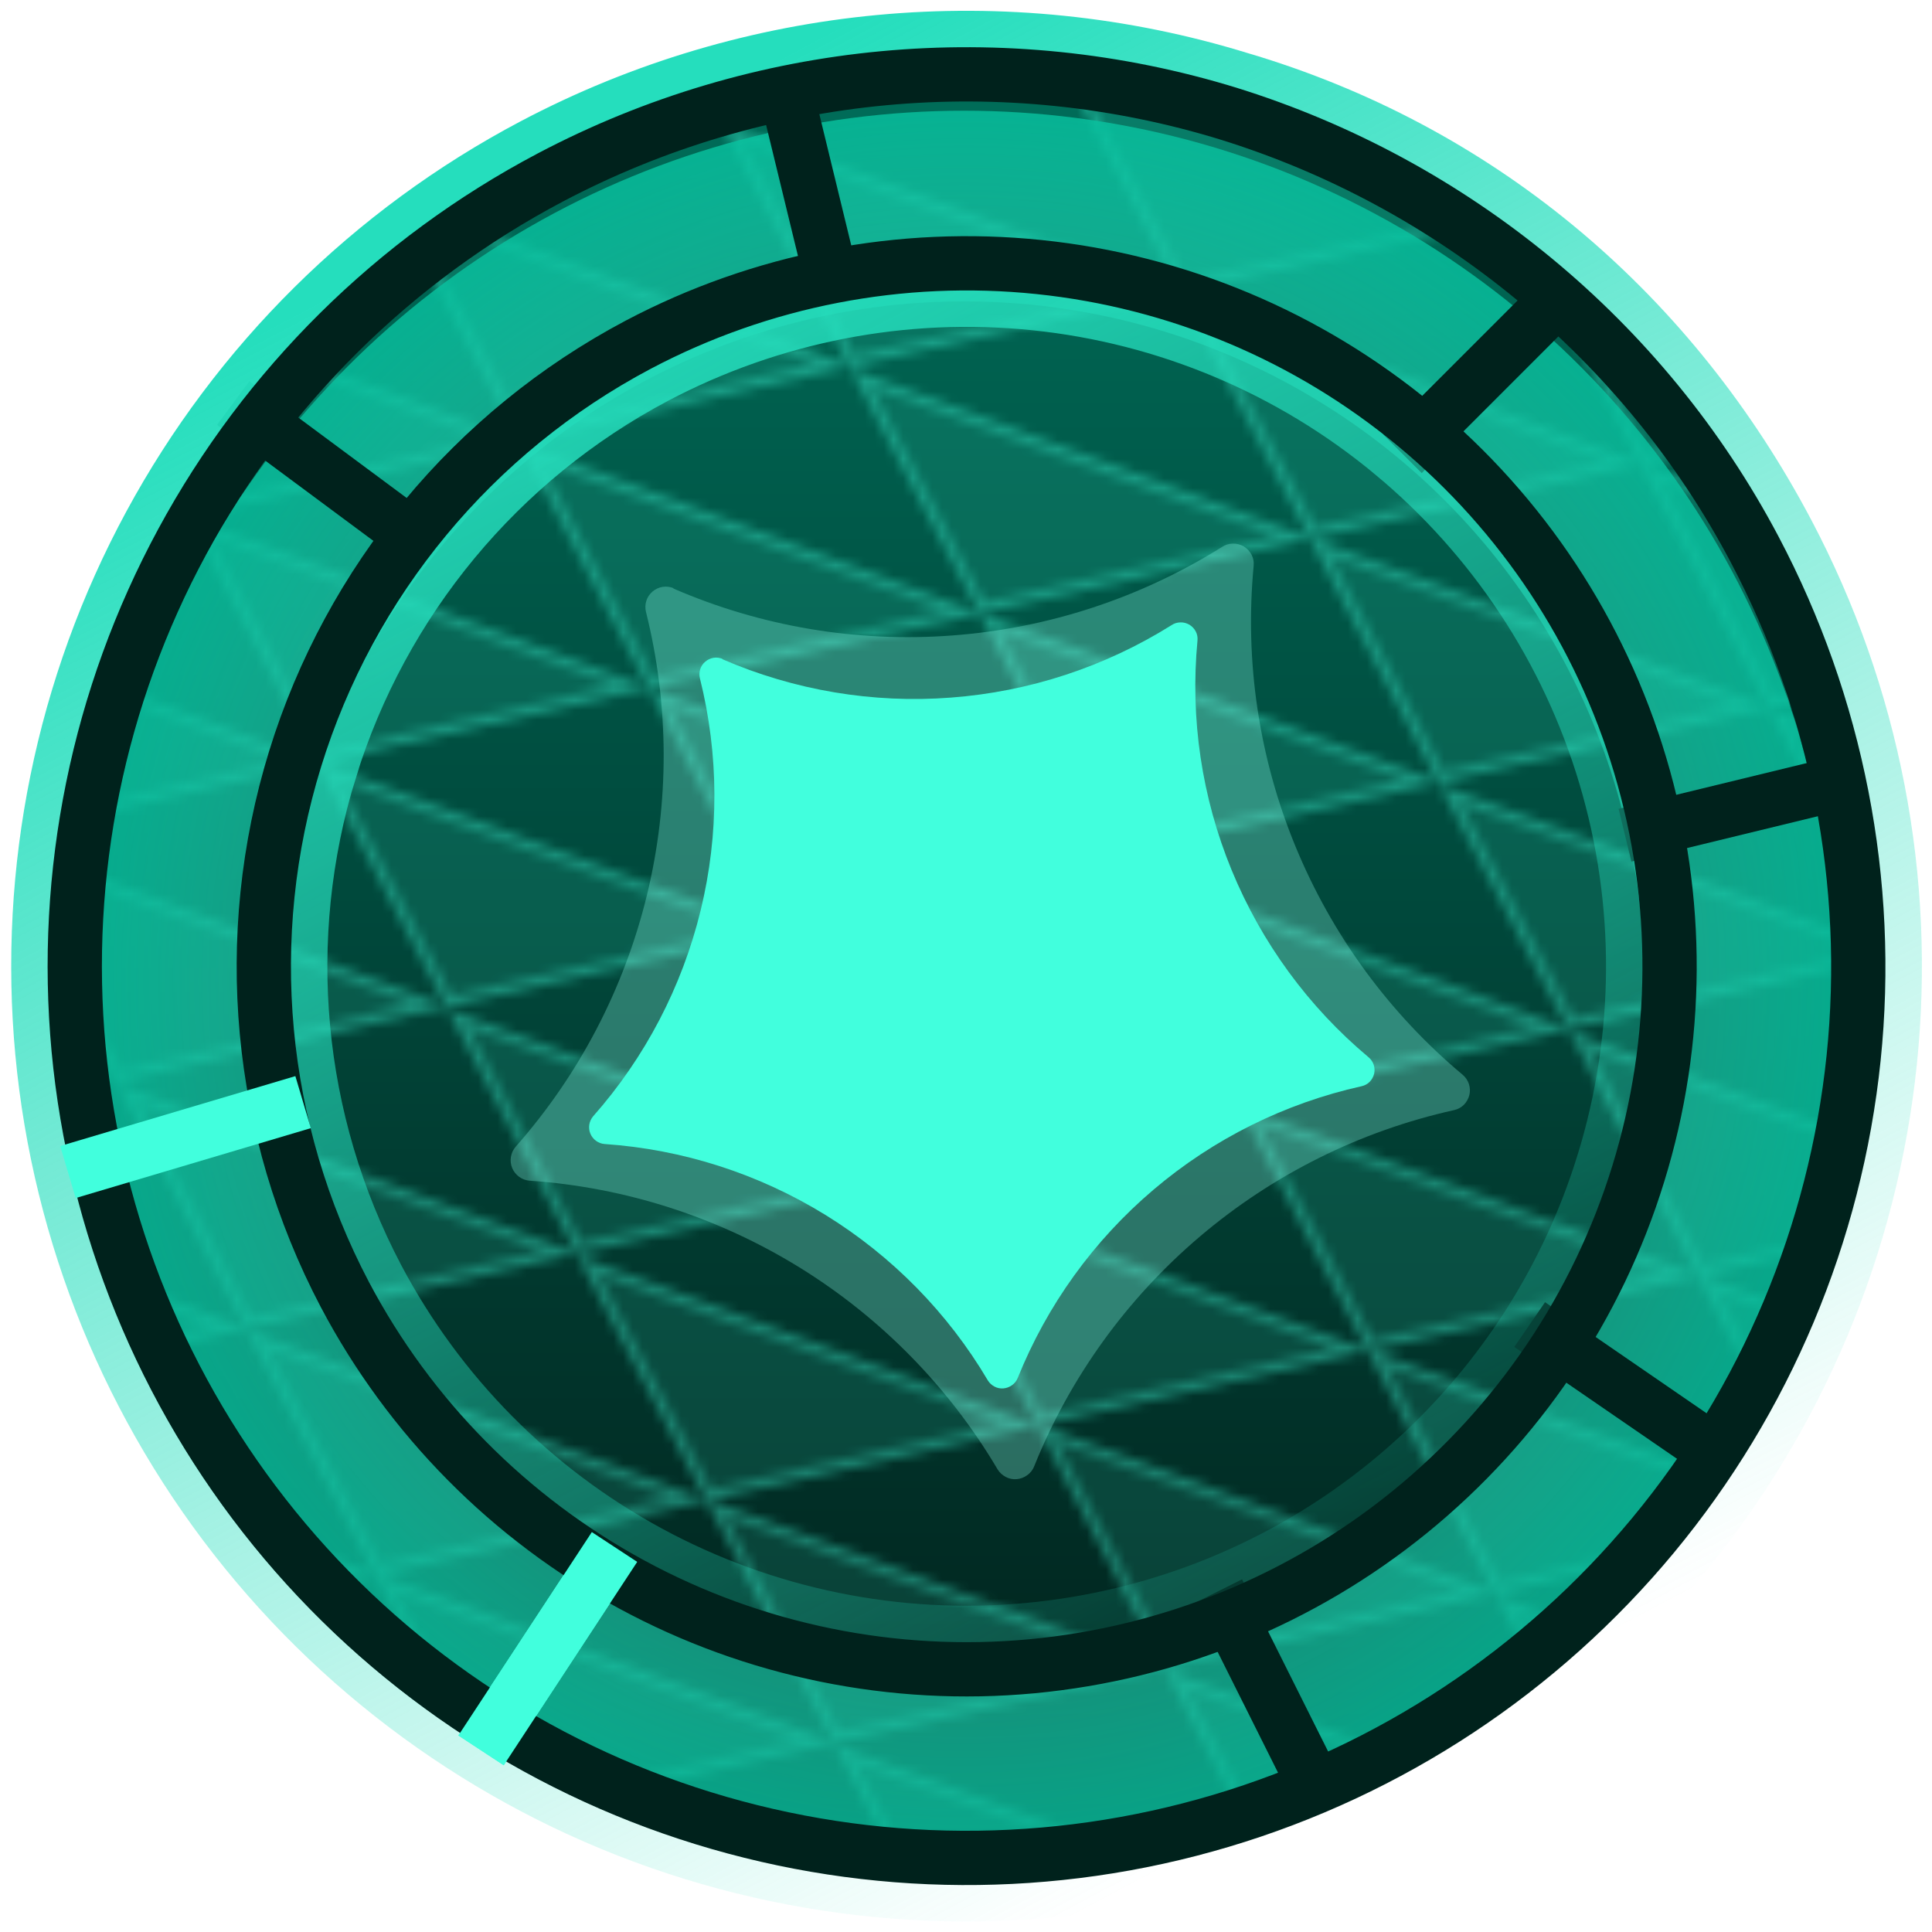 <svg fill="none" height="200" viewBox="0 0 200 200" width="200" xmlns="http://www.w3.org/2000/svg" xmlns:xlink="http://www.w3.org/1999/xlink"><filter id="a" color-interpolation-filters="sRGB" filterUnits="userSpaceOnUse" height="144.225" width="146.672" x="29.177" y="32.588"><feFlood flood-opacity="0" result="BackgroundImageFix"/><feBlend in="SourceGraphic" in2="BackgroundImageFix" mode="normal" result="shape"/><feGaussianBlur result="effect1_foregroundBlur_1870_147884" stdDeviation="11.842"/></filter><filter id="b" color-interpolation-filters="sRGB" filterUnits="userSpaceOnUse" height="32.03" width="26.408" x="43.503" y="154.656"><feFlood flood-opacity="0" result="BackgroundImageFix"/><feBlend in="SourceGraphic" in2="BackgroundImageFix" mode="normal" result="shape"/><feGaussianBlur result="effect1_foregroundBlur_1870_147884" stdDeviation="1.974"/></filter><linearGradient id="c" gradientUnits="userSpaceOnUse" x1="99.797" x2="99.797" y1="5.54" y2="195.013"><stop offset="0" stop-color="#006e5a"/><stop offset="1" stop-color="#011d18"/></linearGradient><radialGradient id="d" cx="0" cy="0" gradientTransform="matrix(-104.96 22.845 -22.845 -104.96 99.797 101.592)" gradientUnits="userSpaceOnUse" r="1"><stop offset="0" stop-color="#76fbe3" stop-opacity="0"/><stop offset=".906" stop-color="#00bf9c" stop-opacity=".865"/><stop offset="1" stop-color="#76fbe3"/></radialGradient><linearGradient id="e" gradientUnits="userSpaceOnUse" x1="56.955" x2="143.163" y1="18.381" y2="181.65"><stop offset="0" stop-color="#25debd"/><stop offset="1" stop-color="#25debd" stop-opacity="0"/></linearGradient><clipPath id="f"><path d="m0 0h200v200h-200z"/></clipPath><mask id="g" height="335" maskUnits="userSpaceOnUse" width="298" x="-49" y="-50"><g fill="none" mask="url(#h)"><path d="m-41.865 154.161 44.812 16.506-32.282 7.3z" fill="#00160f" fill-opacity=".3"/><path d="m-41.865 154.161 44.812 16.506-32.282 7.3z" stroke="#00dbb1" stroke-width="1.052"/><path d="m-7.624 146.418 44.8 16.508-32.27 7.298z" fill="#00160f" fill-opacity=".3"/><path d="m-7.624 146.418 44.8 16.508-32.27 7.298z" stroke="#00dbb1" stroke-width="1.052"/><path d="m-21.072 120.87 44.8 16.508-32.27 7.297z" fill="#00160f" fill-opacity=".3"/><path d="m-21.072 120.87 44.8 16.508-32.27 7.297z" stroke="#00dbb1" stroke-width="1.052"/><path d="m-34.52 95.32 44.795 16.5-32.27 7.297z" fill="#00160f" fill-opacity=".3"/><path d="m-34.52 95.32 44.795 16.5-32.27 7.297z" stroke="#00dbb1" stroke-width="1.052"/><path d="m-15.211 204.807 44.812 16.506-32.282 7.3z" fill="#00160f" fill-opacity=".3"/><path d="m-15.211 204.807 44.812 16.506-32.282 7.3z" stroke="#00dbb1" stroke-width="1.052"/><path d="m19.03 197.064 44.8 16.508-32.27 7.298z" fill="#00160f" fill-opacity=".3"/><path d="m19.03 197.064 44.8 16.508-32.27 7.298z" stroke="#00dbb1" stroke-width="1.052"/><path d="m-28.658 179.258 44.812 16.506-32.282 7.3z" fill="#00160f" fill-opacity=".3"/><path d="m-28.658 179.258 44.812 16.506-32.282 7.3z" stroke="#00dbb1" stroke-width="1.052"/><path d="m5.583 171.515 44.8 16.508-32.27 7.297z" fill="#00160f" fill-opacity=".3"/><path d="m5.583 171.515 44.8 16.508-32.27 7.297z" stroke="#00dbb1" stroke-width="1.052"/><path d="m-19.455-21.604 44.795 16.5-32.27 7.297z" fill="#00160f" fill-opacity=".3"/><path d="m-19.455-21.604 44.795 16.5-32.27 7.297z" stroke="#00dbb1" stroke-width="1.052"/><path d="m-13.58 62.331 44.8 16.509-32.27 7.297z" fill="#00160f" fill-opacity=".3"/><path d="m-13.58 62.331 44.8 16.509-32.27 7.297z" stroke="#00dbb1" stroke-width="1.052"/><path d="m20.649 54.591 44.8 16.509-32.27 7.297z" fill="#00160f" fill-opacity=".3"/><path d="m20.649 54.591 44.8 16.509-32.27 7.297z" stroke="#00dbb1" stroke-width="1.052"/><path d="m54.876 46.85 44.812 16.506-32.282 7.3z" fill="#00160f" fill-opacity=".3"/><path d="m54.876 46.85 44.812 16.506-32.282 7.3z" stroke="#00dbb1" stroke-width="1.052"/><path d="m89.117 39.107 44.8 16.509-32.27 7.297z" fill="#00160f" fill-opacity=".3"/><path d="m89.117 39.107 44.8 16.509-32.27 7.297z" stroke="#00dbb1" stroke-width="1.052"/><path d="m123.347 31.368 44.8 16.509-32.271 7.297z" fill="#00160f" fill-opacity=".3"/><path d="m123.347 31.368 44.8 16.509-32.271 7.297z" stroke="#00dbb1" stroke-width="1.052"/><path d="m157.574 23.627 44.8 16.509-32.27 7.297z" fill="#00160f" fill-opacity=".3"/><path d="m157.574 23.627 44.8 16.509-32.27 7.297z" stroke="#00dbb1" stroke-width="1.052"/><path d="m191.803 15.887 44.812 16.506-32.283 7.3z" fill="#00160f" fill-opacity=".3"/><path d="m191.803 15.887 44.812 16.506-32.283 7.3z" stroke="#00dbb1" stroke-width="1.052"/><path d="m-27.027 36.781 44.795 16.5-32.27 7.297z" fill="#00160f" fill-opacity=".3"/><path d="m-27.027 36.781 44.795 16.5-32.27 7.297z" stroke="#00dbb1" stroke-width="1.052"/><path d="m7.201 29.041 44.795 16.5-32.27 7.297z" fill="#00160f" fill-opacity=".3"/><path d="m7.201 29.041 44.795 16.5-32.27 7.297z" stroke="#00dbb1" stroke-width="1.052"/><path d="m41.429 21.301 44.807 16.497-32.282 7.3z" fill="#00160f" fill-opacity=".3"/><path d="m41.429 21.301 44.807 16.497-32.282 7.3z" stroke="#00dbb1" stroke-width="1.052"/><path d="m75.67 13.558 44.795 16.5-32.27 7.297z" fill="#00160f" fill-opacity=".3"/><path d="m75.67 13.558 44.795 16.5-32.27 7.297z" stroke="#00dbb1" stroke-width="1.052"/><path d="m109.899 5.818 44.795 16.5-32.27 7.297z" fill="#00160f" fill-opacity=".3"/><path d="m109.899 5.818 44.795 16.5-32.27 7.297z" stroke="#00dbb1" stroke-width="1.052"/><path d="m144.127-1.922 44.795 16.5-32.27 7.297z" fill="#00160f" fill-opacity=".3"/><path d="m144.127-1.922 44.795 16.5-32.27 7.297z" stroke="#00dbb1" stroke-width="1.052"/><path d="m178.355-9.662 44.807 16.497-32.282 7.3z" fill="#00160f" fill-opacity=".3"/><path d="m178.355-9.662 44.807 16.497-32.282 7.3z" stroke="#00dbb1" stroke-width="1.052"/><path d="m-40.479 11.224 44.8 16.509-32.27 7.297z" fill="#00160f" fill-opacity=".3"/><path d="m-40.479 11.224 44.8 16.509-32.27 7.297z" stroke="#00dbb1" stroke-width="1.052"/><path d="m-6.251 3.483 44.8 16.509-32.27 7.297z" fill="#00160f" fill-opacity=".3"/><path d="m-6.251 3.483 44.8 16.509-32.27 7.297z" stroke="#00dbb1" stroke-width="1.052"/><path d="m27.978-4.257 44.812 16.506-32.282 7.3z" fill="#00160f" fill-opacity=".3"/><path d="m27.978-4.257 44.812 16.506-32.282 7.3z" stroke="#00dbb1" stroke-width="1.052"/><path d="m62.218-12 44.8 16.509-32.27 7.297z" fill="#00160f" fill-opacity=".3"/><path d="m62.218-12 44.8 16.509-32.27 7.297z" stroke="#00dbb1" stroke-width="1.052"/><path d="m96.447-19.74 44.8 16.509-32.27 7.297z" fill="#00160f" fill-opacity=".3"/><path d="m96.447-19.74 44.8 16.509-32.27 7.297z" stroke="#00dbb1" stroke-width="1.052"/><path d="m26.606 138.678 44.8 16.509-32.27 7.297z" fill="#00160f" fill-opacity=".3"/><path d="m26.606 138.678 44.8 16.509-32.27 7.297z" stroke="#00dbb1" stroke-width="1.052"/><path d="m60.834 130.938 44.8 16.509-32.27 7.297z" fill="#00160f" fill-opacity=".3"/><path d="m60.834 130.938 44.8 16.509-32.27 7.297z" stroke="#00dbb1" stroke-width="1.052"/><path d="m95.061 123.198 44.812 16.506-32.282 7.3z" fill="#00160f" fill-opacity=".3"/><path d="m95.061 123.198 44.812 16.506-32.282 7.3z" stroke="#00dbb1" stroke-width="1.052"/><path d="m129.303 115.455 44.8 16.509-32.271 7.297z" fill="#00160f" fill-opacity=".3"/><path d="m129.303 115.455 44.8 16.509-32.271 7.297z" stroke="#00dbb1" stroke-width="1.052"/><path d="m163.532 107.715 44.8 16.509-32.27 7.297z" fill="#00160f" fill-opacity=".3"/><path d="m163.532 107.715 44.8 16.509-32.27 7.297z" stroke="#00dbb1" stroke-width="1.052"/><path d="m197.76 99.975 44.8 16.509-32.27 7.297z" fill="#00160f" fill-opacity=".3"/><path d="m197.76 99.975 44.8 16.509-32.27 7.297z" stroke="#00dbb1" stroke-width="1.052"/><path d="m13.157 113.129 44.8 16.509-32.27 7.297z" fill="#00160f" fill-opacity=".3"/><path d="m13.157 113.129 44.8 16.509-32.27 7.297z" stroke="#00dbb1" stroke-width="1.052"/><path d="m47.386 105.39 44.8 16.508-32.27 7.297z" fill="#00160f" fill-opacity=".3"/><path d="m47.386 105.39 44.8 16.508-32.27 7.297z" stroke="#00dbb1" stroke-width="1.052"/><path d="m81.613 97.649 44.812 16.506-32.282 7.3z" fill="#00160f" fill-opacity=".3"/><path d="m81.613 97.649 44.812 16.506-32.282 7.3z" stroke="#00dbb1" stroke-width="1.052"/><path d="m115.855 89.906 44.8 16.509-32.271 7.297z" fill="#00160f" fill-opacity=".3"/><path d="m115.855 89.906 44.8 16.509-32.271 7.297z" stroke="#00dbb1" stroke-width="1.052"/><path d="m150.083 82.166 44.8 16.509-32.27 7.297z" fill="#00160f" fill-opacity=".3"/><path d="m150.083 82.166 44.8 16.509-32.27 7.297z" stroke="#00dbb1" stroke-width="1.052"/><path d="m184.312 74.426 44.799 16.509-32.27 7.297z" fill="#00160f" fill-opacity=".3"/><path d="m184.312 74.426 44.799 16.509-32.27 7.297z" stroke="#00dbb1" stroke-width="1.052"/><path d="m-.289 87.58 44.795 16.5-32.27 7.297z" fill="#00160f" fill-opacity=".3"/><path d="m-.289 87.58 44.795 16.5-32.27 7.297z" stroke="#00dbb1" stroke-width="1.052"/><path d="m33.94 79.841 44.795 16.5-32.27 7.298z" fill="#00160f" fill-opacity=".3"/><path d="m33.94 79.841 44.795 16.5-32.27 7.298z" stroke="#00dbb1" stroke-width="1.052"/><path d="m68.167 72.1 44.807 16.497-32.282 7.3z" fill="#00160f" fill-opacity=".3"/><path d="m68.167 72.1 44.807 16.497-32.282 7.3z" stroke="#00dbb1" stroke-width="1.052"/><path d="m102.408 64.357 44.795 16.5-32.27 7.297z" fill="#00160f" fill-opacity=".3"/><path d="m102.408 64.357 44.795 16.5-32.27 7.297z" stroke="#00dbb1" stroke-width="1.052"/><path d="m136.638 56.617 44.795 16.5-32.27 7.297z" fill="#00160f" fill-opacity=".3"/><path d="m136.638 56.617 44.795 16.5-32.27 7.297z" stroke="#00dbb1" stroke-width="1.052"/><path d="m170.865 48.877 44.795 16.5-32.27 7.297z" fill="#00160f" fill-opacity=".3"/><path d="m170.865 48.877 44.795 16.5-32.27 7.297z" stroke="#00dbb1" stroke-width="1.052"/><path d="m100.938 207.143 44.795 16.5-32.27 7.297z" fill="#00160f" fill-opacity=".3"/><path d="m100.938 207.143 44.795 16.5-32.27 7.297z" stroke="#00dbb1" stroke-width="1.052"/><path d="m135.166 199.402 44.807 16.498-32.282 7.3z" fill="#00160f" fill-opacity=".3"/><path d="m135.166 199.402 44.807 16.498-32.282 7.3z" stroke="#00dbb1" stroke-width="1.052"/><path d="m169.407 191.659 44.795 16.5-32.27 7.297z" fill="#00160f" fill-opacity=".3"/><path d="m169.407 191.659 44.795 16.5-32.27 7.297z" stroke="#00dbb1" stroke-width="1.052"/><path d="m53.259 189.325 44.8 16.508-32.27 7.298z" fill="#00160f" fill-opacity=".3"/><path d="m53.259 189.325 44.8 16.508-32.27 7.298z" stroke="#00dbb1" stroke-width="1.052"/><path d="m87.487 181.585 44.8 16.508-32.27 7.298z" fill="#00160f" fill-opacity=".3"/><path d="m87.487 181.585 44.8 16.508-32.27 7.298z" stroke="#00dbb1" stroke-width="1.052"/><path d="m121.715 173.844 44.812 16.507-32.282 7.3z" fill="#00160f" fill-opacity=".3"/><path d="m121.715 173.844 44.812 16.507-32.282 7.3z" stroke="#00dbb1" stroke-width="1.052"/><path d="m155.956 166.102 44.8 16.508-32.27 7.297z" fill="#00160f" fill-opacity=".3"/><path d="m155.956 166.102 44.8 16.508-32.27 7.297z" stroke="#00dbb1" stroke-width="1.052"/><path d="m190.185 158.362 44.8 16.508-32.271 7.298z" fill="#00160f" fill-opacity=".3"/><path d="m190.185 158.362 44.8 16.508-32.271 7.298z" stroke="#00dbb1" stroke-width="1.052"/><path d="m39.812 163.775 44.8 16.509-32.27 7.297z" fill="#00160f" fill-opacity=".3"/><path d="m39.812 163.775 44.8 16.509-32.27 7.297z" stroke="#00dbb1" stroke-width="1.052"/><path d="m74.04 156.036 44.8 16.508-32.27 7.297z" fill="#00160f" fill-opacity=".3"/><path d="m74.04 156.036 44.8 16.508-32.27 7.297z" stroke="#00dbb1" stroke-width="1.052"/><path d="m108.268 148.295 44.812 16.506-32.283 7.3z" fill="#00160f" fill-opacity=".3"/><path d="m108.268 148.295 44.812 16.506-32.283 7.3z" stroke="#00dbb1" stroke-width="1.052"/><path d="m142.509 140.552 44.8 16.509-32.27 7.297z" fill="#00160f" fill-opacity=".3"/><path d="m142.509 140.552 44.8 16.509-32.27 7.297z" stroke="#00dbb1" stroke-width="1.052"/><path d="m176.738 132.812 44.8 16.509-32.27 7.297z" fill="#00160f" fill-opacity=".3"/><path d="m176.738 132.812 44.8 16.509-32.27 7.297z" stroke="#00dbb1" stroke-width="1.052"/></g></mask><mask id="h" fill="none" height="335" maskUnits="userSpaceOnUse" width="298" x="-49" y="-50"><rect fill="#090909" height="334.373" rx="42.452" width="297.166" x="-48.685" y="-49.999"/></mask><g clip-path="url(#f)"><circle cx="99.797" cy="100.276" fill="url(#c)" r="94.737"/><g mask="url(#g)" opacity=".4"><circle cx="101.113" cy="100.276" fill="#41ffdd" r="92.105"/></g><circle cx="99.797" cy="101.592" r="80.263" stroke="url(#d)" stroke-width="19.737"/><g filter="url(#a)"><path d="m69.69 60.917c9.102 3.949 19.027 5.62 28.924 4.864 9.893-.741 19.458-3.884 27.865-9.146.336-.23.716-.352 1.129-.361.398-.014.793.091 1.149.295.346.209.621.508.804.856.189.358.255.754.217 1.153-.939 9.878.543 19.836 4.318 29.015s9.713 17.307 17.318 23.666c.306.257.52.588.647.953.122.379.136.777.046 1.151-.1.38-.294.73-.567 1.005-.283.28-.631.464-1.017.55-9.695 2.153-18.729 6.649-26.299 13.076-7.579 6.433-13.472 14.601-17.175 23.821-.147.365-.399.681-.725.906-.32.234-.694.366-1.081.401-.387.034-.782-.045-1.127-.228-.345-.184-.64-.446-.844-.783-5.043-8.536-12.103-15.719-20.535-20.923-8.442-5.199-18.016-8.284-27.914-8.964-.393-.027-.769-.169-1.089-.405s-.565-.551-.713-.904c-.153-.364-.193-.761-.134-1.144.059-.384.232-.75.488-1.055 6.575-7.445 11.231-16.371 13.586-26.017 2.355-9.646 2.318-19.713-.087-29.341-.096-.38-.084-.779.031-1.153.116-.375.336-.7.64-.965.299-.25.662-.428 1.049-.488.386-.06.78-.007 1.145.14z" fill="#8dffeb" fill-opacity=".3"/></g><path d="m74.763 68.232c7.453 3.233 15.579 4.602 23.683 3.982 8.1-.607 15.932-3.18 22.816-7.489.275-.188.586-.288.924-.296.326-.011.649.074.941.241.283.172.508.416.659.701.154.293.208.618.177.944-.769 8.088.445 16.242 3.536 23.757 3.091 7.516 7.953 14.17 14.18 19.378.25.21.425.481.529.779.1.311.111.637.038.943-.082.311-.241.598-.464.823-.232.23-.517.38-.833.45-7.938 1.763-15.335 5.444-21.533 10.707-6.207 5.267-11.031 11.955-14.064 19.505-.12.299-.326.557-.593.741-.262.192-.569.3-.885.329-.317.028-.64-.037-.923-.187-.283-.151-.524-.365-.691-.641-4.129-6.989-9.91-12.87-16.814-17.132-6.912-4.256-14.752-6.783-22.856-7.339-.322-.023-.629-.139-.892-.332-.263-.193-.463-.451-.584-.74-.125-.298-.158-.623-.11-.937.048-.315.19-.614.4-.864 5.384-6.095 9.196-13.404 11.124-21.302 1.929-7.898 1.898-16.141-.071-24.025-.079-.311-.069-.637.026-.944.095-.307.275-.573.524-.79.245-.204.542-.351.859-.4.316-.049.639-.006.938.115z" fill="#41ffdd"/><g stroke="#00221c"><path d="m145.192 46.987 17.763-17.763" stroke-width="5.619"/><path d="m168.219 86.46 24.342-5.921" stroke-width="5.619"/><path d="m158.351 137.118 21.052 14.474" stroke-width="5.619"/><path d="m126.064 164.75 11.185 22.368" stroke-width="5.619"/></g><g filter="url(#b)"><path d="m49.799 181.197 13.816-21.053" stroke="#41ffdd" stroke-width="5.619"/></g><path d="m24.141 41.724 20.395 15.132" stroke="#00221c" stroke-width="5.619"/><path d="m80.719 6.855 5.921 24.342" stroke="#00221c" stroke-width="5.619"/><path d="m33.698 79.522c5.436-17.598 17.637-32.318 33.91-40.931 12.159-6.42 25.94-9.089 39.609-7.675 13.67 1.414 26.611 6.849 37.191 15.625v.001c10.576 8.769 18.323 20.482 22.244 33.652v0c3.925 13.18 3.856 27.211-.201 40.345l-.001.001c-4.048 13.128-11.912 24.758-22.58 33.425-10.673 8.67-23.668 13.969-37.357 15.25-13.678 1.277-27.439-1.529-39.524-8.07-12.085-6.54-21.964-16.524-28.38-28.674-8.581-16.31-10.347-35.348-4.911-52.949zm95.612-70.547-.013-.004-.013-.004-1.002-.3c-.004-.001-.008-.003-.012-.004-24.226-7.479-50.43-5.03-72.85 6.809-16.723 8.83-30.448 22.415-39.45 39.046-9.003 16.632-12.861 35.556-11.107 54.385l0.0.001c1.763 18.826 9.066 36.708 20.984 51.389 11.918 14.682 27.924 25.5 45.994 31.074 18.066 5.572 37.379 5.679 55.503.277 18.128-5.395 34.241-16.053 46.313-30.603l.001-.002c12.068-14.56 19.55-32.371 21.5-51.174v-.001c1.946-18.81-1.727-37.769-10.556-54.491-11.816-22.377-31.021-38.901-55.291-46.397z" stroke="url(#e)" stroke-miterlimit="10" stroke-width="6.579"/><path d="m30.555 78.551c-5.695 18.435-3.844 38.374 5.143 55.455 6.719 12.726 17.066 23.182 29.724 30.033s27.071 9.79 41.397 8.452c14.335-1.342 27.945-6.891 39.125-15.972 11.171-9.076 19.408-21.257 23.648-35.008 4.25-13.756 4.322-28.452.211-42.255-4.106-13.795-12.22-26.062-23.296-35.246-11.081-9.192-24.636-14.884-38.953-16.366-14.316-1.481-28.75 1.315-41.484 8.038-17.051 9.024-29.833 24.451-35.523 42.894zm96.469-66.83c23.395 7.226 43.177 23.489 54.605 45.133 8.526 16.147 12.135 34.507 10.256 52.671-1.883 18.156-9.108 35.355-20.761 49.414-11.657 14.052-27.216 24.342-44.719 29.551-17.499 5.217-36.149 5.114-53.595-.268-17.446-5.381-32.901-15.827-44.409-30.003-11.508-14.177-18.561-31.445-20.263-49.622-1.694-18.183 2.032-36.455 10.725-52.514s21.945-29.177 38.093-37.703c21.653-11.433 46.96-13.797 70.355-6.571z" stroke="#00221c" stroke-miterlimit="10" stroke-width="5.619"/><path d="m7.034 121.329 24.342-7.237" stroke="#41ffdd" stroke-width="5.619"/><path d="m49.799 181.197 13.816-21.053" stroke="#41ffdd" stroke-width="5.619"/></g></svg>